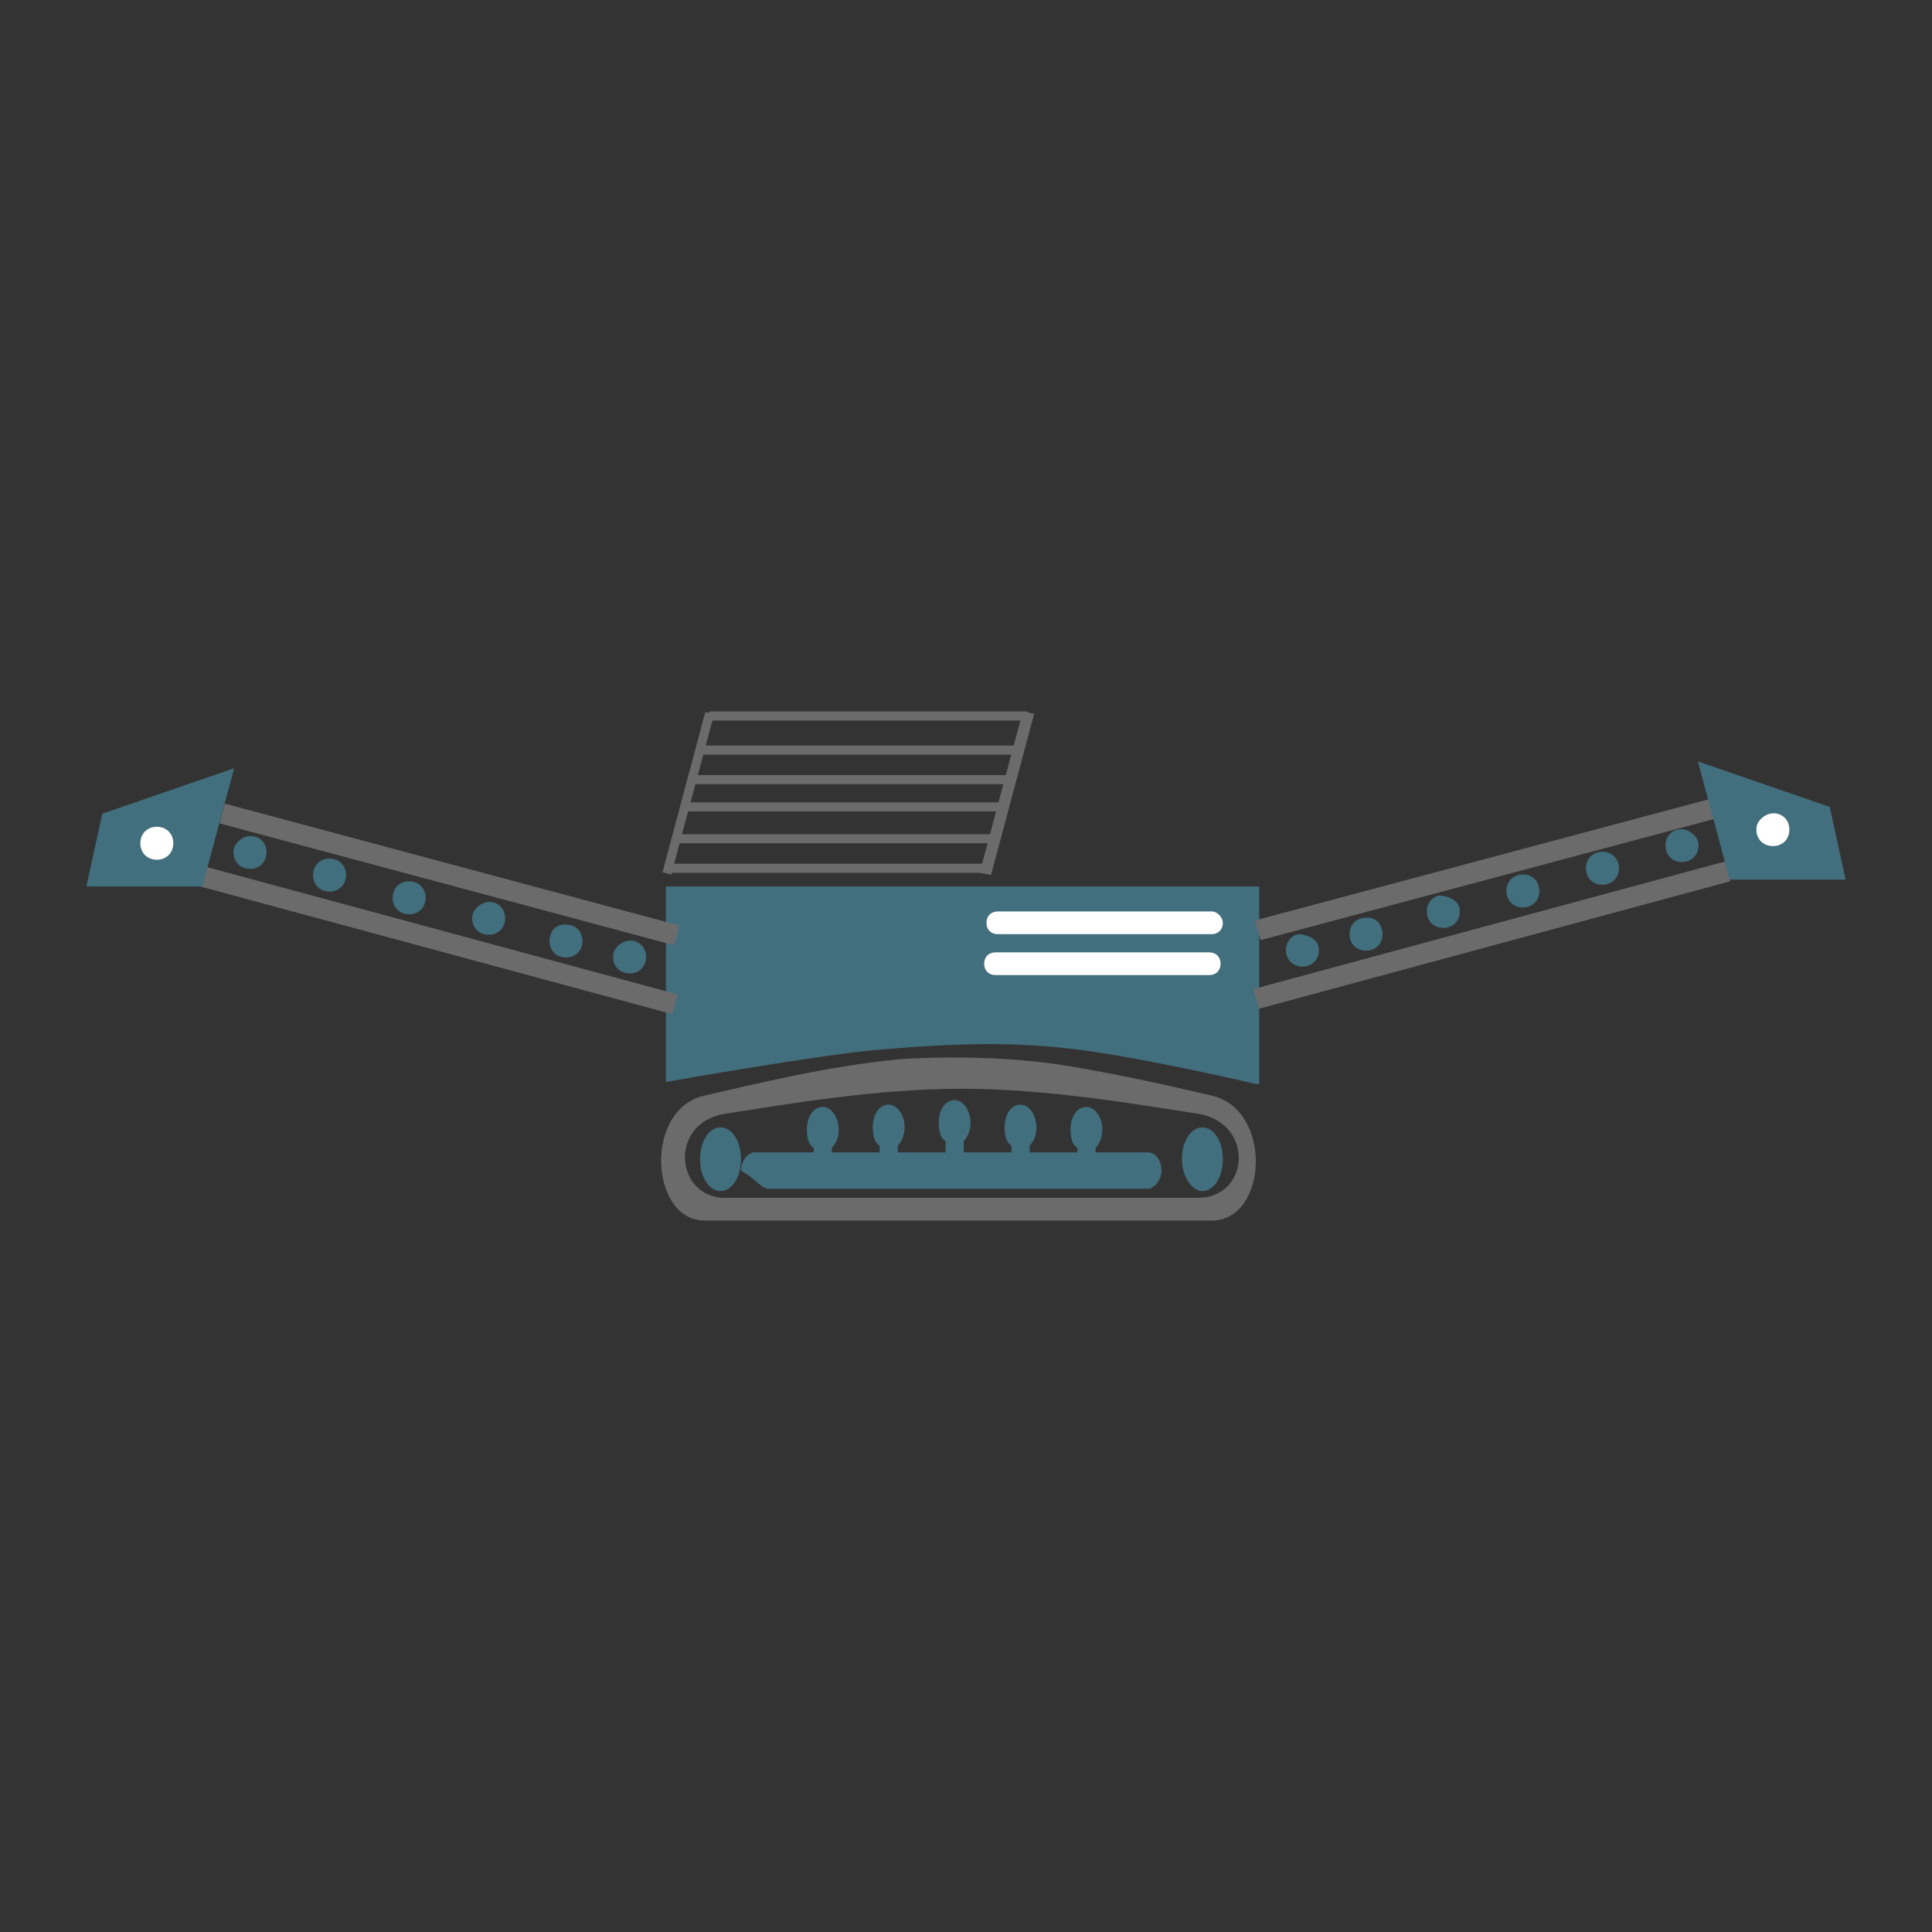 <?xml version="1.0" encoding="utf-8"?>
<!-- Generator: Adobe Illustrator 24.0.1, SVG Export Plug-In . SVG Version: 6.00 Build 0)  -->
<svg version="1.1" id="Ebene_1" xmlns="http://www.w3.org/2000/svg" xmlns:xlink="http://www.w3.org/1999/xlink" x="0px" y="0px"
	 viewBox="0 0 85 85" style="enable-background:new 0 0 85 85;" xml:space="preserve">
<rect x="0" y="0" width="85" height="85" fill="#333333" stroke="none"/>
<style type="text/css">
	.st0{fill:none;stroke:#426F7E;stroke-width:3;stroke-miterlimit:10;}
	.st1{fill:#426F7E;}
	.st2{fill:#6B6B6C;}
	.st3{fill:#FFFFFF;}
</style>
<g>
	<g>
		<path class="st0" d="M45.2,38.4"/>
	</g>
	<g>
		<path class="st0" d="M45.2,31.7"/>
	</g>
	<path class="st1" d="M52.9,52.4c0.5,0,0.9-0.6,0.9-1.4c0-0.8-0.4-1.4-0.9-1.4c-0.5,0-0.9,0.6-0.9,1.4C52,51.7,52.4,52.4,52.9,52.4z
		"/>
	<path class="st1" d="M30.8,51c0,0.8,0.4,1.4,0.9,1.4c0.5,0,0.9-0.6,0.9-1.4c0-0.8-0.4-1.4-0.9-1.4C31.2,49.6,30.8,50.2,30.8,51z"/>
	<path class="st1" d="M33.8,52.3h16.7c0.3,0,0.6-0.4,0.6-0.8c0-0.5-0.3-0.8-0.6-0.8h-2.3v-0.2c0.2-0.2,0.3-0.5,0.3-0.8
		c0-0.5-0.3-1-0.7-1s-0.7,0.4-0.7,1c0,0.4,0.1,0.7,0.3,0.8v0.2h-2.1v-0.3c0.2-0.2,0.3-0.5,0.3-0.8c0-0.5-0.3-1-0.7-1
		c-0.4,0-0.7,0.4-0.7,1c0,0.4,0.1,0.7,0.3,0.8v0.3h-2.1v-0.5c0.2-0.2,0.3-0.5,0.3-0.8c0-0.5-0.3-1-0.7-1c-0.4,0-0.7,0.4-0.7,1
		c0,0.4,0.1,0.7,0.3,0.8v0.5h-2.1v-0.3c0.2-0.2,0.3-0.5,0.3-0.8c0-0.5-0.3-1-0.7-1c-0.4,0-0.7,0.4-0.7,1c0,0.4,0.1,0.7,0.3,0.8v0.3
		h-2.1v-0.2c0.2-0.2,0.3-0.5,0.3-0.8c0-0.5-0.3-1-0.7-1c-0.4,0-0.7,0.4-0.7,1c0,0.4,0.1,0.7,0.3,0.8v0.2h-2.6
		c-0.3,0-0.6,0.4-0.6,0.8C33.3,51.9,33.5,52.3,33.8,52.3z"/>
	<path class="st2" d="M39.6,46.6c-3.2,0.3-6.4,1.1-8.6,1.6c-2.7,0.6-2.4,5.5,0,5.5h22.3c2.5,0,2.7-4.9,0-5.5
		c-1.7-0.4-3.9-0.9-6.3-1.3C43.4,46.3,39.6,46.6,39.6,46.6z M52.7,49c2.5,0.4,2.3,3.7,0,3.7H31.9c-2.2,0-2.5-3.3,0-3.7
		c2.6-0.4,6.6-1.1,10.4-1.1C46.1,47.9,50.1,48.6,52.7,49z"/>
	<path class="st1" d="M55.3,47.7c0,0-4.7-1.1-7.7-1.5c-2.3-0.3-4.7-0.4-9.1,0c-2.4,0.2-9.2,1.4-9.2,1.4V39h26.1V47.7z"/>
	<path class="st1" d="M60.8,40.9c0.1,0.4-0.1,0.8-0.5,0.9c-0.4,0.1-0.8-0.1-0.9-0.5c-0.1-0.4,0.1-0.8,0.5-0.9
		C60.4,40.3,60.7,40.5,60.8,40.9z"/>
	<path class="st1" d="M64.2,39.9c0.1,0.4-0.1,0.8-0.5,0.9c-0.4,0.1-0.8-0.1-0.9-0.5c-0.1-0.4,0.1-0.8,0.5-0.9
		C63.7,39.4,64.1,39.6,64.2,39.9z"/>
	<path class="st1" d="M67.7,39c0.1,0.4-0.1,0.8-0.5,0.9c-0.4,0.1-0.8-0.1-0.9-0.5c-0.1-0.4,0.1-0.8,0.5-0.9
		C67.2,38.4,67.6,38.6,67.7,39z"/>
	<path class="st1" d="M71.2,38c0.1,0.4-0.1,0.8-0.5,0.9c-0.4,0.1-0.8-0.1-0.9-0.5c-0.1-0.4,0.1-0.8,0.5-0.9
		C70.7,37.4,71.1,37.6,71.2,38z"/>
	<path class="st1" d="M58,41.6c0.1,0.4-0.1,0.8-0.5,0.9c-0.4,0.1-0.8-0.1-0.9-0.5c-0.1-0.4,0.1-0.8,0.5-0.9
		C57.5,41.1,57.9,41.3,58,41.6z"/>
	<g>
		<rect x="55" y="37.8" transform="matrix(0.966 -0.258 0.258 0.966 -7.656 18.168)" class="st2" width="20.7" height="0.9"/>
	</g>
	<g>
		
			<rect x="54.9" y="40.7" transform="matrix(0.965 -0.261 0.261 0.965 -8.457 18.567)" class="st2" width="21.5" height="0.9"/>
	</g>
	<path class="st1" d="M74.7,37c0.1,0.4-0.1,0.8-0.5,0.9c-0.4,0.1-0.8-0.1-0.9-0.5c-0.1-0.4,0.1-0.8,0.5-0.9
		C74.2,36.4,74.6,36.7,74.7,37z"/>
	<polygon class="st1" points="81.2,38.7 76.1,38.7 74.7,33.5 80.5,35.5 	"/>
	<path class="st1" d="M24.2,41.2c-0.1,0.4,0.1,0.8,0.5,0.9c0.4,0.1,0.8-0.1,0.9-0.5c0.1-0.4-0.1-0.8-0.5-0.9
		C24.6,40.6,24.3,40.8,24.2,41.2z"/>
	<path class="st1" d="M20.8,40.2c-0.1,0.4,0.1,0.8,0.5,0.9c0.4,0.1,0.8-0.1,0.9-0.5c0.1-0.4-0.1-0.8-0.5-0.9
		C21.3,39.6,20.9,39.9,20.8,40.2z"/>
	<path class="st1" d="M17.3,39.3c-0.1,0.4,0.1,0.8,0.5,0.9c0.4,0.1,0.8-0.1,0.9-0.5c0.1-0.4-0.1-0.8-0.5-0.9
		C17.8,38.7,17.4,38.9,17.3,39.3z"/>
	<path class="st1" d="M13.8,38.3c-0.1,0.4,0.1,0.8,0.5,0.9c0.4,0.1,0.8-0.1,0.9-0.5c0.1-0.4-0.1-0.8-0.5-0.9
		C14.3,37.7,13.9,37.9,13.8,38.3z"/>
	<path class="st1" d="M27,41.9c-0.1,0.4,0.1,0.8,0.5,0.9c0.4,0.1,0.8-0.1,0.9-0.5c0.1-0.4-0.1-0.8-0.5-0.9
		C27.5,41.3,27.1,41.6,27,41.9z"/>
	<g>
		
			<rect x="19.3" y="28.2" transform="matrix(0.259 -0.966 0.966 0.259 -22.582 47.565)" class="st2" width="0.9" height="20.7"/>
	</g>
	<g>
		
			<rect x="18.9" y="30.7" transform="matrix(0.261 -0.965 0.965 0.261 -25.729 49.232)" class="st2" width="0.9" height="21.5"/>
	</g>
	<path class="st1" d="M10.3,37.3c-0.1,0.4,0.1,0.8,0.5,0.9c0.4,0.1,0.8-0.1,0.9-0.5c0.1-0.4-0.1-0.8-0.5-0.9
		C10.8,36.7,10.4,37,10.3,37.3z"/>
	<polyline class="st1" points="3.8,39 8.9,39 10.3,33.8 4.5,35.8 3.8,39 	"/>
	<g>
		<g>
			<rect x="31.2" y="31.3" class="st2" width="14" height="0.4"/>
		</g>
		<g>
			<rect x="30.8" y="32.8" class="st2" width="14" height="0.4"/>
		</g>
		<g>
			<rect x="30.4" y="34.1" class="st2" width="14" height="0.4"/>
		</g>
		<g>
			<rect x="30.1" y="35.3" class="st2" width="14" height="0.4"/>
		</g>
		<g>
			<rect x="29.7" y="36.7" class="st2" width="14" height="0.4"/>
		</g>
		<g>
			<rect x="29.4" y="38" class="st2" width="14" height="0.4"/>
		</g>
		<g>
			<rect x="26.6" y="34.7" transform="matrix(0.258 -0.966 0.966 0.258 -11.237 55.12)" class="st2" width="7.3" height="0.4"/>
		</g>
		<g>
			<polygon class="st2" points="43.6,38.5 43.1,38.4 45,31.3 45.5,31.4 			"/>
		</g>
	</g>
	<path class="st3" d="M6.2,36.9c-0.1,0.4,0.1,0.8,0.5,0.9c0.4,0.1,0.8-0.1,0.9-0.5c0.1-0.4-0.1-0.8-0.5-0.9
		C6.7,36.3,6.3,36.5,6.2,36.9z"/>
	<path class="st3" d="M77.3,36.3c-0.1,0.4,0.1,0.8,0.5,0.9c0.4,0.1,0.8-0.1,0.9-0.5c0.1-0.4-0.1-0.8-0.5-0.9
		C77.8,35.7,77.4,36,77.3,36.3z"/>
	<path class="st3" d="M53.8,40.6c0,0.3-0.2,0.5-0.5,0.5h-9.4c-0.3,0-0.5-0.2-0.5-0.5l0,0c0-0.3,0.2-0.5,0.5-0.5h9.4
		C53.6,40.1,53.8,40.4,53.8,40.6L53.8,40.6z"/>
	<path class="st3" d="M53.7,42.4c0,0.3-0.2,0.5-0.5,0.5h-9.4c-0.3,0-0.5-0.2-0.5-0.5l0,0c0-0.3,0.2-0.5,0.5-0.5h9.4
		C53.5,41.9,53.7,42.1,53.7,42.4L53.7,42.4z"/>
</g>
</svg>

